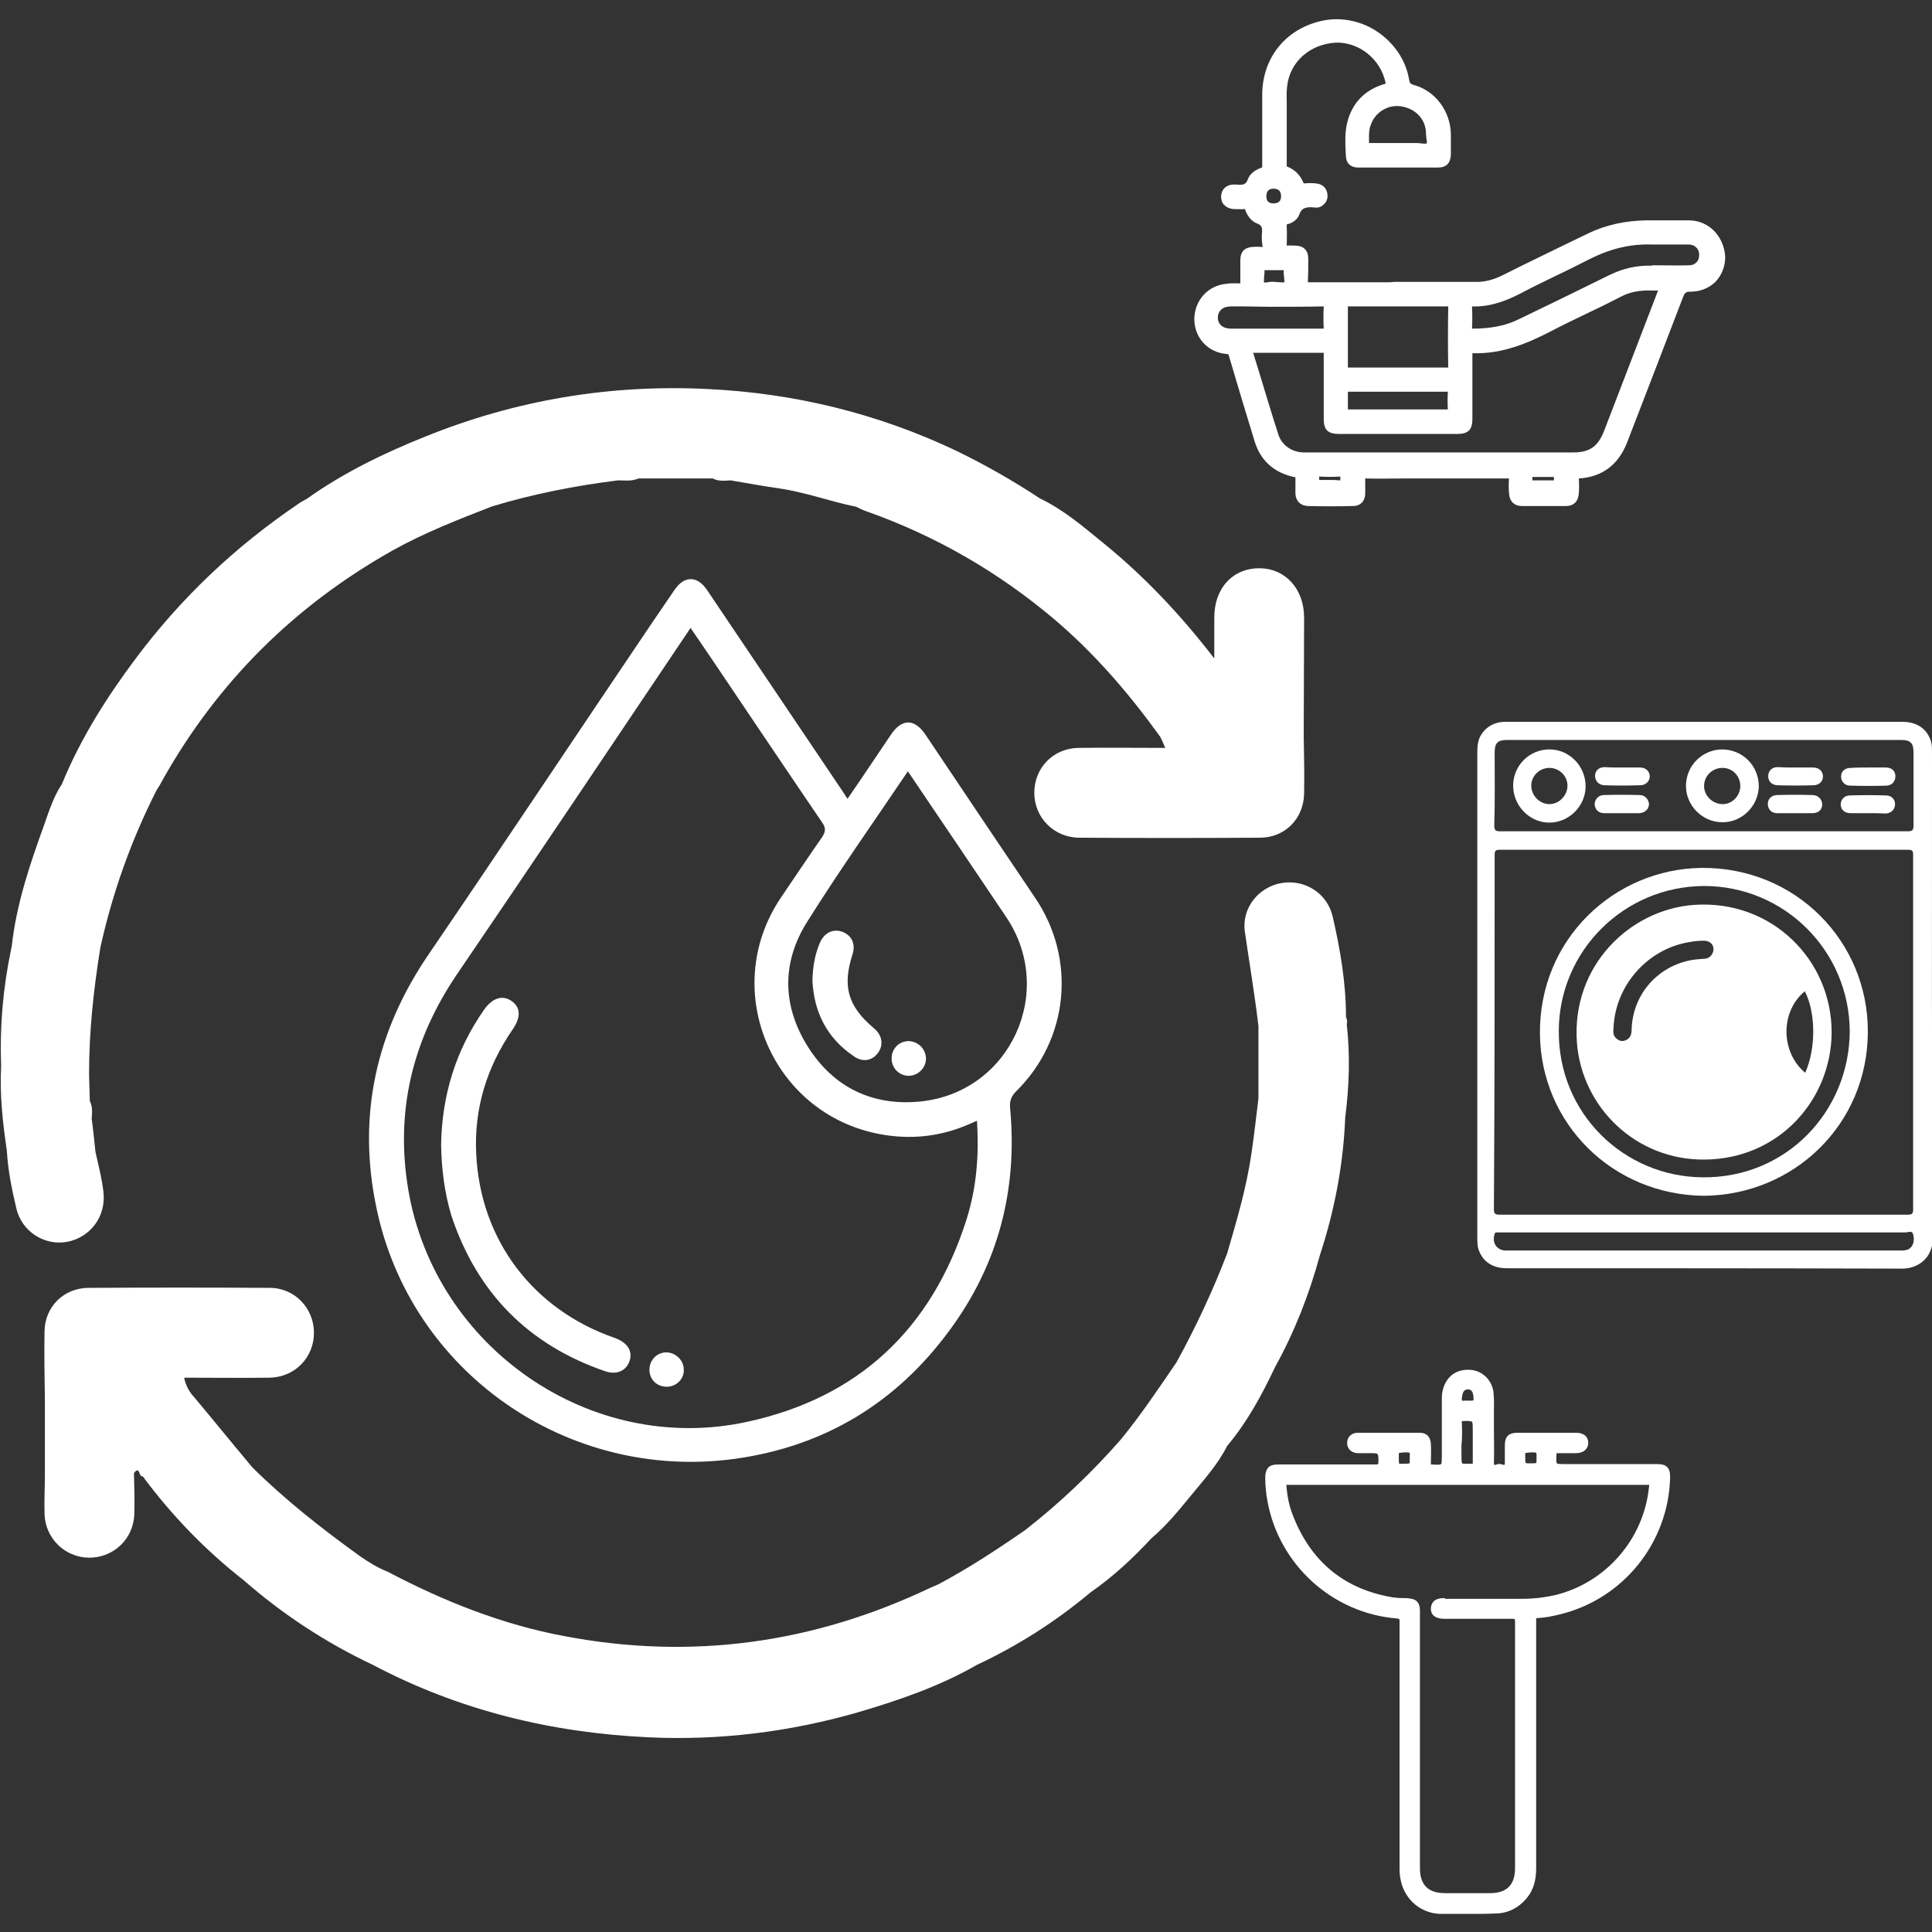 <svg xmlns="http://www.w3.org/2000/svg" xmlns:xlink="http://www.w3.org/1999/xlink" id="Capa_1" x="0px" y="0px" viewBox="0 0 512 512" style="enable-background:new 0 0 512 512;" xml:space="preserve"><rect x="0" y="0" width="512" height="512" fill="#333333" stroke="none"/><style type="text/css">	.st0{fill:#FFFFFF;}</style><g>	<path class="st0" d="M356.9,271.4c0.2-0.5,0.1-1.2-0.2-1.9c0-9-1.5-17.8-3.5-26.5c-1.4-6.3-7.4-10-13.5-9s-10.7,6.6-9.8,12.9  c1.2,8.3,2.6,16.6,3.6,25c0,6.4,0,12.8,0,19.2c-0.6,4.8-1.1,9.5-1.8,14.2c-1.3,9.2-3.9,18-6.5,26.9c-3.8,9.9-8.3,19.5-13.4,28.8  c-4.7,6.9-9.4,13.9-14.7,20.4c-7.7,8.8-16.1,16.8-25.3,24c-7.5,5.2-15.1,10.2-23.2,14.5c-0.7,0.3-1.4,0.6-2.1,0.9  c-30.9,14.7-63.2,19.2-96.9,12.8c-16.6-3.1-32.1-9.3-46.9-17.1c-2.6-1-5-2.5-7.3-4.1c-10-7.2-19.7-14.8-28.5-23.5  c-5.2-6.2-10.3-12.5-15.5-18.7c-1.3-1.4-2.2-3.1-2.6-5.1c7.7,0,15.2,0.1,22.6,0c6.7-0.1,11.8-5.3,11.8-11.9  c0-6.5-5.1-11.9-11.7-11.9c-16-0.1-32-0.1-48,0c-6.6,0-11.6,5-11.7,11.5c-0.1,6.1,0,12.1,0.1,18.2v19.4c0,3.6-0.2,7.2-0.1,10.8  c0.2,6.5,5.4,11.5,11.7,11.6c6.5,0.1,11.9-4.9,12.1-11.6c0.1-3.6,0-7.2-0.1-10.8c1.6-2.2,1.3,1.3,2.3,0.8  c7.7,10.4,16.6,19.6,26.8,27.6c10.3,9,21.7,16.5,34.2,22.4c22.9,12.1,47.4,18,73,19.2c18.8,0.9,37.4-1.4,55.5-6.6  c10.9-3.2,21.7-6.9,31.6-12.6c10.9-5.1,20.9-11.5,30.1-19.2c5.9-4.1,11.2-9,16.1-14.3c3.9-3.3,7.1-7.2,10.3-11.1  c3.5-4.3,7.3-8.4,9.8-13.4c5.3-6.3,9.2-13.5,12.7-20.9c5.2-9.4,9.1-19.4,11.9-29.7c3.9-11.9,6.2-24,6.7-36.5  C357.6,287.6,357.8,279.5,356.9,271.4"></path>	<path class="st0" d="M17.8,329.1c6.2-1.2,10.4-6.8,9.6-13.3c-0.4-3.5-1.3-7-2.1-10.5c-0.3-2.9-0.6-5.9-1-8.8  c0.1-1.6,0.3-3.2-0.5-4.7l0,0c-0.1-2.4-0.1-4.8-0.2-7.2c0-11.2,1.2-22.4,3-33.5c3.2-14.5,8.2-28.5,14.9-41.7  c0.6-0.9,1.2-1.9,1.7-2.9c14.6-25.9,34.9-46,60.8-60.6c8.4-4.7,17.4-8.2,26.4-11.7c10.9-3.3,22.1-5.5,33.4-6.9  c1.8,0,3.6,0.3,5.4-0.5l0,0c6.6,0,13.1,0,19.7,0c1.5,0.8,3.1,0.6,4.7,0.5c4.2,0.7,8.4,1.5,12.7,2.1c7,1,13.7,3.5,20.6,4.9  c0.9,0.4,1.7,0.9,2.7,1.2c18.4,6.5,35,16.1,49.9,28.7c10.7,9.1,19.8,19.7,28,31.1c0.4,0.8,0.8,1.7,1.3,2.9c-7.9,0-15.4-0.1-23,0  c-6.7,0.1-11.7,5.3-11.7,11.9c0,6.5,5.1,11.8,11.8,11.9c16,0.1,32,0.1,48,0c6.6,0,11.5-5,11.7-11.5c0.1-5.1,0-10.2-0.1-15.2  c0-10.5,0.1-21.1,0.1-31.6c0-7.6-4.9-13-11.7-13.1c-7.1-0.1-12.1,5.2-12.1,13c0,3.3,0,6.7,0,10.9c-9.1-11.8-18.6-21.8-29.3-30.5  c-5.4-4.4-10.6-8.9-16.9-11.9c-7.1-4.7-14.5-8.9-22.1-12.6c-20.8-9.9-42.9-15.3-65.9-16.4c-25.9-1.3-50.9,2.9-74.9,12.6  c-11,4.4-21.7,9.6-31.4,16.5c-0.7,0.4-1.5,0.8-2.2,1.3c-16.7,11.3-31.1,24.9-43.2,41.1c-7.7,10.3-14.6,21.2-19.5,33.2  c-2.2,3.3-3.4,7.1-4.7,10.8c-3.8,10.5-7.4,21.1-8.6,32.3c-0.1,0.3-0.2,0.6-0.2,0.9c-2.1,10.1-3,20.3-2.6,30.7  c-0.4,7.5,0.4,14.9,1.5,22.3c0.3,5.2,1.3,10.3,2.5,15.3C5.7,326.4,11.8,330.2,17.8,329.1"></path>	<path class="st0" d="M274.3,237.9c-9.7-14.4-19.4-28.8-29.1-43.3c-2.9-4.2-6.2-4.2-9.1,0.1c-3.8,5.6-7.5,11.2-11.5,17  c-0.5-0.8-0.9-1.4-1.3-2c-12-17.8-23.9-35.5-35.9-53.3c-2.6-3.9-6.1-3.9-8.7,0c-2.1,3.1-4.3,6.3-6.4,9.4  c-19.6,29-39,58.2-58.7,87.1c-14,20.5-18.9,42.8-13.9,66.9c8.9,43.7,50.6,72.9,95.1,66.8c23.7-3.3,42.7-14.8,56.8-34  c12.9-17.4,18.1-37.2,16.1-58.8c-0.2-1.9,0.2-3.2,1.6-4.6C283.3,275.4,285.3,254.1,274.3,237.9 M256.1,323.3  c-9.2,28.8-28.5,47.1-58.1,53.5c-41.4,9-82.7-19.6-89.8-61.5c-3.5-20.8,1.1-39.7,12.9-57.1c20.3-29.8,40.4-59.8,60.5-89.7  c0.4-0.6,0.9-1.3,1.4-2.1c2,2.9,3.9,5.7,5.8,8.5c9.7,14.4,19.3,28.7,29.1,43.1c1,1.4,0.9,2.4,0,3.8c-3.7,5.3-7.3,10.7-10.9,16  c-16.8,24.8-2,58.5,27.6,63c7.8,1.2,15.3,0.2,22.5-3c0.5-0.2,1.1-0.5,1.8-0.8C259.5,306.1,258.8,314.8,256.1,323.3 M244,291.9  c-12.7,1.3-23.1-3.7-29.9-14.5c-6.8-10.8-7-22.3-0.2-33.1c8.4-13.4,17.6-26.4,26.7-39.9c4.4,6.5,8.6,12.8,12.9,19.1  c4.3,6.4,8.6,12.8,13,19.3C280,262.5,267.9,289.4,244,291.9"></path>	<path class="st0" d="M116.9,303.4c0.2-13,3.8-24.9,11.3-35.7c2.3-3.3,5-4.1,7.4-2.4s2.5,4.3,0.2,7.6c-6.8,9.9-10.2,20.9-9.6,32.9  c1.1,22.9,15.1,41.3,36.8,48.8c3,1.1,4.5,3.1,4,5.5c-0.7,3-3.3,4.4-6.6,3.3c-20.4-7-34-20.8-40.8-41.3  C117.8,316,117,309.8,116.9,303.4"></path>	<path class="st0" d="M176.7,367.5c-2.6,0-4.6-1.9-4.6-4.5c0-2.5,1.9-4.5,4.3-4.6c2.5-0.1,4.8,2,4.8,4.5  C181.4,365.3,179.3,367.5,176.7,367.5"></path>	<path class="st0" d="M215.3,259.8c0.1-3.4,0.6-6.8,2-10c1.2-2.7,3.6-3.8,6.1-2.8c2.4,1,3.4,3.3,2.5,6c-2.7,8.4-1.2,13.7,5.7,19.5  c2.2,1.8,2.6,4.4,1.1,6.5c-1.6,2.2-4.2,2.6-6.6,0.8C219.1,275,215.7,268.2,215.3,259.8"></path>	<path class="st0" d="M245.4,280.5c0,2.5-2.1,4.6-4.6,4.6s-4.6-2.1-4.5-4.7c0-2.5,2-4.5,4.5-4.5C243.3,276,245.3,277.9,245.4,280.5"></path>	<path class="st0" d="M447.6,58.4c-3.8,0-7.6,0-11.4,0c-5.5,0.1-10.6,1.2-15.2,3.4c-6,2.9-12,5.8-17.9,8.7l-4.6,2.3  c-2.6,1.3-4.6,1.8-6.6,1.9c-5.4,0-10.7,0-16.1,0h-6.2l-1.2,0.1h-4.5c-5.6,0-11.2,0-16.8,0c-0.2,0-0.4,0-0.5,0c0-0.1,0-0.2,0-0.3  c0.1-1.6,0.1-3.1,0.1-4.7v-1.3c0-2.1-1.2-3.3-3.2-3.4c-0.8,0-1.6-0.1-2.5,0c0-1.6,0.1-3.2,0-4.8c0-0.4,0-0.7,0-0.8  c0,0,0.1-0.1,0.3-0.1c1.1-0.3,2.5-1.1,3-2.5c0.6-1.7,1.6-2.2,4.2-1.9c0.9,0.1,1.7-0.2,2.4-0.9c0.6-0.6,1-1.5,0.9-2.4  c-0.1-1.8-1.3-3-3.2-3.1c-0.9-0.1-1.9-0.1-2.8,0c-0.3,0-0.3,0-0.4-0.2c-0.8-2-2.3-3.5-4.4-4.3c0,0,0-0.1,0-0.3c0-3,0-6.1,0-9.1v-5  c0-0.7,0-1.3,0-2c0-1.7-0.1-3.2,0.1-4.8c0.7-6.5,6-11.2,12.9-11.6c6.1-0.2,11.9,4.3,13.2,10.7c0,0.1,0,0.1,0,0.2h-0.1  c-5.3,1.5-8.8,5-10.1,10.4c-0.6,2.5-0.5,5-0.4,7.4l0.1,1.6c0.1,1.7,1.3,2.8,3.2,2.8h2.3c6.3,0,12.6,0,18.9,0c2.2,0,3.3-1.2,3.4-3.4  c0-1.8,0-3.6,0-5.4c-0.1-6.2-4.2-11.6-9.9-13.1c-0.9-0.3-1-0.5-1.2-1.5c-0.8-4.9-3.8-9.4-8.1-12.4c-4.3-3-9.6-4.1-14.4-3.2  c-9.9,1.9-16.4,9.7-16.4,19.8c0,6.3,0,12.6,0,18.8c0,0.3,0,0.4-0.1,0.4c-1.8,0.6-3.2,1.7-3.7,3.1c-0.5,1.4-1.2,1.6-3.1,1.4  c-0.3,0-0.5,0-0.8,0c-1.9,0.1-3.1,1.3-3.2,3.1c0,0.9,0.2,1.7,0.8,2.3c0.6,0.6,1.4,1,2.4,1.1c1,0,2,0.1,3.1,0  c0.4,1.1,1.3,3.1,3.2,3.8c1.3,0.5,1.5,1.1,1.3,3c0,0.2,0,0.4,0,0.6c0,0.1,0,0.3,0,0.4c0,0.4,0,0.9,0.1,1.4c0,0.3,0.1,0.8,0.2,0.8  c-0.2,0.1-0.8,0-1.2,0c-0.4,0-0.7,0-1.1,0c-2.6,0.1-3.7,1.2-3.7,3.7c0,1.9,0,3.9,0,6c-1,0-2.3-0.1-3.6,0.1  c-4.9,0.4-8.5,4.3-8.6,9.3c0,5,3.6,8.9,8.5,9.3c0.5,0,0.5,0,0.7,0.6c2.2,7.5,4.5,15.1,6.8,22.6c1.6,5.2,5.3,8.4,10.8,9.5  c0,1.3,0,2.5,0,3.8v0.3c0,2.1,1.3,3.4,3.3,3.5c4,0.1,8.1,0.1,12,0c1.9,0,3.2-1.3,3.2-3.4c0-0.4,0-0.8,0-1.3c0-0.9,0-1.8,0-2.6l0,0  c0,0,0,0,0.1,0c3.4,0.1,6.7,0,10.1,0h3.6h5.6c6.2,0,12.4,0,18.6,0h0.1c-0.1,1.2-0.1,2.5,0,3.8c0.1,2.2,1.3,3.5,3.5,3.5  c1.9,0,3.8,0,5.7,0c2,0,3.9,0,5.9,0c2.1,0,3.3-1.3,3.4-3.4c0.1-1.3,0.1-2.5,0-3.9c6.3-0.4,10.6-3.7,12.9-9.8  c2.2-5.7,4.4-11.4,6.6-17.1c2.7-7,5.4-14.1,8.1-21.1c0.5-1.3,0.8-1.5,2-1.5c2.5,0,4.8-0.9,6.5-2.5c1.8-1.8,2.7-4.2,2.7-6.8  C456.8,62.4,452.7,58.4,447.6,58.4 M406.1,127.3c0-0.3,0-0.6,0-0.9c0.3,0,0.7,0,1,0h2.7c0.6,0,1.2,0,2,0c0,0.1,0,0.1,0,0.2  c0,0.3,0,0.5,0,0.7c-0.3,0-0.6,0-0.9,0h-1.4C408.4,127.3,407.3,127.3,406.1,127.3 M349.6,126.3c0.1,0,0.1,0,0.2,0  c1.6,0.1,3.3,0.1,5.4,0c0,0.2,0,0.5,0,0.7c0,0.1,0,0.2,0,0.3c-0.1,0-0.2,0-0.3,0c-0.7-0.1-1.3-0.1-1.9-0.1c-0.2,0-0.5,0-0.7,0h-2.1  c-0.2,0-0.4,0-0.6,0c0-0.2,0-0.4,0-0.7C349.6,126.5,349.6,126.4,349.6,126.3 M357.2,103.8c3.2,0,6.5,0,9.7,0h3.6h3.5  c3.2,0,6.5,0,9.7,0c-0.1,1.7-0.1,3.2,0,4.7c-3.8,0-7.5,0-11.3,0c-1.7,0-3.4,0-5.1,0h-5.1h-1.5c-1.2,0-2.3,0-3.5,0  C357.2,107.1,357.2,105.5,357.2,103.8 M374,97.4h-3.5H367c-3.3,0-6.6,0-9.8,0c0-5.4,0-10.8,0-16.2l0,0c8.9,0,17.7,0,26.6,0  c-0.1,5.4-0.1,10.8,0,16.2C380.5,97.4,377.2,97.4,374,97.4 M336.6,93.5c4.7,0,9.4,0,14.2,0l0,0l0,0c0,4.9,0,9.9,0,14.8v2.7  c0,2.9,1.1,4,4,4h31.4c2.9,0,4-1.1,4-4c0-5.8,0-11.6,0-17.4c8.1,0.3,15.1-2.9,20.4-5.6c3.4-1.8,6.8-3.4,10.3-5.1  c3-1.4,6-2.9,8.9-4.4s6-1.6,8.8-1.5c0.3,0,0.5,0,0.8,0l-14.3,37.2c-1.6,4.1-3.8,5.7-8.2,5.7h-56.3h-15c-3.2,0-5.9-1.9-6.8-4.7  c-1.8-5.5-3.4-11-5.1-16.5l-1.6-5.2H336.6z M437.6,70.4c-4-0.1-7.6,0.8-11.1,2.5c-8.1,4-16.1,7.9-24,11.7  c-3.4,1.7-7.4,2.5-12.4,2.5c0.1-1.9,0.1-3.9,0-5.9c5.1,0.2,9.4-1.7,12.6-3.3c3.2-1.7,6.5-3.3,9.8-4.9c3-1.4,5.9-2.9,8.9-4.4  c5.4-2.7,10.7-4,16.4-3.8c0.7,0,1.5,0,2.2,0h3.1c1.5,0,2.9,0,4.4,0c1.6,0,2.8,1.1,2.8,2.7c0,0.8-0.2,1.5-0.7,2s-1.1,0.8-1.9,0.8  c-3.2,0.1-6.5,0-9.6,0L437.6,70.4z M350.8,87.1L350.8,87.1c0,0-0.1,0-0.2,0c-1.9,0-3.8,0-5.6,0c-1.1,0-2.2,0-3.3,0h-15.4  c-1.9,0-3.2-0.8-3.5-2.3c-0.3-1.4,0.4-2.8,1.7-3.3c0.5-0.2,1.2-0.3,2-0.3h3.1c2.3,0,4.5,0.1,6.9,0.1c4.7,0,9.5,0,14.2-0.1h0.1l0,0  C350.7,83.2,350.7,85.2,350.8,87.1 M335.6,52c0-1.3,0.6-2,1.9-2l0,0c0.4,0,1.1,0.1,1.5,0.5s0.5,1,0.5,1.5c0,1.3-0.7,1.9-2,1.9l0,0  C336.2,53.9,335.6,53.3,335.6,52 M335,71.6h0.7c0.6,0,1.3,0,1.9,0c0.8,0,1.7,0,2.6,0c0,0.1,0,0.1,0,0.2v0.3c0,0.4,0,0.9,0.1,1.3  c0,0.5,0.1,1.3,0.1,1.4c-0.2,0.1-0.8,0-1.2,0c-0.5,0-1-0.1-1.6-0.1c-0.5-0.1-1.1,0-1.6,0.1c-0.3,0-0.9,0.1-1,0.1  c-0.1-0.2,0-1,0-1.5c0-0.4,0.1-0.8,0.1-1.1v-0.7H335z M376.7,38c-0.4,0-0.8-0.1-1.2-0.1h-0.1c-1.2,0-2.3,0-3.5,0h-3.7  c-1.8,0-3.6,0-5.4,0c0-0.4,0-0.8,0-1.2c0-1.2,0-2.4,0.4-3.4c1.1-3.5,4.6-5.7,8.2-5.1c3.8,0.6,6.5,3.5,6.5,7.2  c0,0.4,0.1,0.8,0.1,1.2c0.1,0.4,0.2,1.3,0.1,1.4C378,38.1,377.2,38.1,376.7,38"></path>	<path class="st0" d="M512,199.4c0-0.9,0-1.8-0.2-2.7c-1-3.5-3.7-5.4-7.6-5.4c-35,0-70,0-104.9,0c-0.3,0-0.7,0-1,0  c-2.4,0.2-4.4,1.3-5.7,3.3c-1,1.5-1.1,3.2-1.1,5c0,21.3,0,42.6,0,63.9c0,21.4,0,42.7,0,64.1c0,1,0,2.1,0.2,3.1  c1,3.5,3.7,5.4,7.6,5.4c34.9,0,69.9,0,104.8,0.1c4,0,8.1-2.6,8.1-8.1C511.9,285.2,512,242.3,512,199.4 M396.1,199.4  c0-2.5,0.8-3.3,3.3-3.3c34.8,0,69.6,0,104.4,0c2.5,0,3.3,0.8,3.3,3.3c0,6.5,0,12.9,0,19.4c0,1.3-0.4,1.5-1.6,1.5c-18,0-36,0-54,0  s-35.9,0-53.9,0c-1.2,0-1.6-0.2-1.6-1.5C396.2,212.4,396.1,205.9,396.1,199.4 M396.1,226.6c0-1.1,0.2-1.4,1.3-1.4  c36.1,0,72.2,0,108.3,0c1,0,1.3,0.2,1.3,1.3c0,31.4,0,62.7,0,94.1c0,1.1-0.4,1.3-1.4,1.3c-18.1,0-36.1,0-54.2,0c-18,0-36,0-54,0  c-1.2,0-1.5-0.3-1.5-1.4C396.1,289.1,396.1,257.8,396.1,226.6 M505.7,331.1c-0.5,0.2-1.1,0.3-1.7,0.3c-35,0-70,0-104.9,0  c-2.4,0-3.8-2-3-4.4c0.1-0.4,0.3-0.4,0.6-0.4c0.3,0,0.7,0,1,0h54c17.8,0,35.6,0,53.3,0c0.7,0,1.7-0.6,2,0.5  C507.5,329,506.9,330.5,505.7,331.1"></path>	<path class="st0" d="M495.1,203.4c1.5,0,3.1,0,4.7,0c1.5,0,2.5,0.9,2.5,2.3c0,1.3-0.8,2.4-2.3,2.5c-3.2,0.1-6.5,0.1-9.7,0  c-1.5,0-2.4-1.2-2.4-2.4c0-1.4,1-2.3,2.6-2.3C492,203.4,493.5,203.4,495.1,203.4"></path>	<path class="st0" d="M494.9,215.5c-1.5,0-3,0-4.5,0c-1.6,0-2.6-1-2.6-2.3s1-2.4,2.4-2.4c3.2-0.1,6.4-0.1,9.6,0  c1.6,0,2.5,1.2,2.4,2.5s-1,2.2-2.5,2.3C498.1,215.5,496.6,215.5,494.9,215.5"></path>	<path class="st0" d="M475.8,203.4c1.5,0,3.1,0,4.7,0c1.5,0,2.5,0.9,2.6,2.2s-0.9,2.5-2.5,2.5c-3.2,0.1-6.4,0.1-9.6,0  c-1.6-0.1-2.5-1.2-2.4-2.6c0.1-1.3,1-2.2,2.5-2.2C472.7,203.4,474.2,203.4,475.8,203.4"></path>	<path class="st0" d="M475.7,215.5c-1.5,0-3.1,0-4.7,0c-1.5,0-2.4-0.9-2.5-2.3c-0.1-1.3,0.8-2.4,2.3-2.5c3.2-0.1,6.5-0.1,9.7,0  c1.4,0.1,2.4,1.2,2.4,2.5c0,1.4-1,2.3-2.6,2.3C478.8,215.5,477.3,215.5,475.7,215.5"></path>	<path class="st0" d="M429.9,203.4c1.5,0,3.1,0,4.7,0c1.5,0,2.5,0.9,2.6,2.2s-1,2.5-2.5,2.5c-3.2,0.1-6.4,0.1-9.6,0  c-1.5-0.1-2.4-1.2-2.4-2.6c0.1-1.3,1-2.2,2.6-2.2C426.8,203.4,428.4,203.4,429.9,203.4z"></path>	<path class="st0" d="M429.8,215.5c-1.5,0-3.1,0-4.7,0c-1.5,0-2.4-1-2.5-2.3c0-1.3,0.9-2.4,2.3-2.5c3.2-0.1,6.5-0.1,9.7,0  c1.4,0,2.4,1.3,2.4,2.5c-0.1,1.3-1.1,2.2-2.5,2.3C433,215.5,431.4,215.5,429.8,215.5"></path>	<path class="st0" d="M450.9,230c-23,0.3-43.1,18.8-42.8,44.1c0.3,23.6,19.1,42.5,43.4,42.8c23.8-0.2,43.4-18.8,43.5-43.4  C495.1,249.5,475.9,229.8,450.9,230 M451.1,312c-20.6-0.2-38.3-16.8-38-39.1c0.2-20.9,17.2-38,38.5-38.1  c21.3,0,38.5,17.2,38.6,38.5C490.1,294.5,473.4,312.3,451.1,312"></path>	<path class="st0" d="M410.6,198.6c-5.3,0-9.6,4.3-9.6,9.6s4.3,9.8,9.6,9.8c5.2,0,9.6-4.4,9.6-9.6  C420.2,203,415.9,198.6,410.6,198.6 M410.6,213.1c-2.6,0-4.8-2.3-4.8-4.9c0-2.6,2.2-4.7,4.8-4.7c2.6,0,4.8,2.1,4.8,4.7  S413.2,213.1,410.6,213.1"></path>	<path class="st0" d="M456.5,198.6c-5.3,0-9.6,4.2-9.7,9.5s4.3,9.8,9.6,9.8c5.2,0.1,9.6-4.3,9.7-9.5  C466.1,203,461.9,198.7,456.5,198.6 M456.4,213.1c-2.6-0.1-4.8-2.2-4.8-4.8c0-2.7,2.2-4.8,4.9-4.8c2.6,0,4.7,2.1,4.7,4.8  C461.2,210.9,459,213.2,456.4,213.1"></path>	<path class="st0" d="M449,239.8c-17.1,1.2-32.6,16.2-31.1,36.5c1.3,17.1,15.6,31.2,33.9,31c20-0.2,33.5-16.2,33.6-33.6  C485.5,254.5,469.6,238.4,449,239.8 M451.5,254.1c-1.5,0.1-3,0.2-4.5,0.6c-8.4,2.1-14.3,9.3-14.6,18c0,1.2-0.2,2.3-1.4,2.9  c-0.8,0.4-1.6,0.4-2.4-0.2c-1.2-0.8-1.1-2-1-2.9c0.4-11.5,9.3-21.3,20.5-22.9c1.1-0.2,2.2-0.3,3.4-0.3c1.6,0,2.6,0.9,2.6,2.3  C454,253,453,254.1,451.5,254.1 M478.3,262.7c2.8,5.4,3.1,14.8,0.1,21.6C471.8,278.8,471.8,268,478.3,262.7"></path>	<path class="st0" d="M441.8,388.8c-0.5-0.6-1.4-0.8-2.8-0.8h-23.9c-1.3,0-2.3,0-2.5-0.2s-0.2-1.2-0.1-2.5c0-0.1,0-0.2,0-0.2  s0.1,0,0.3,0c1.6,0,3.3,0,4.9,0c1.9,0,3.2-1.1,3.2-2.7c0-1.7-1.2-2.7-3.2-2.7c-5.2,0-10.4,0-15.6,0c-2.3,0-3.3,1-3.3,3.3  c0,0.7,0,1.3,0,2c0,0.9,0,1.8,0,2.7c0,0.4-0.1,0.5-0.1,0.5c-0.1,0-0.4,0-0.6-0.1c-0.4-0.1-0.8-0.2-1.2-0.1l-0.2,0.1  c-0.2,0-0.5,0.2-0.7,0.1c0,0-0.1-0.1-0.1-0.5c0.1-3.6,0-7.1,0-10.3c0-0.9,0-1.8,0-2.6c0-1.9,0.1-3.9-0.1-5.8c-0.4-3.4-3.2-6-6.6-6  c0,0-0.1,0-0.2,0c-1.8,0-3.5,0.6-4.7,1.8c-1.4,1.4-2.2,3.4-2.2,5.8c0,3.5,0,7,0,10.5v4.6c0,1.2,0,2.1-0.2,2.3  c-0.2,0.2-1.1,0.2-2.4,0.1c-0.2,0-0.3,0-0.3,0s0-0.1,0-0.3c0-1.5,0.1-3.3,0-5.1c-0.1-1.9-1.1-3-2.9-3c-5.5,0-11,0-16.5,0  c-1.6,0-2.8,1.1-2.8,2.7c0,1.5,1.1,2.6,2.7,2.7c0.8,0,1.6,0,2.5,0h1c2.1,0,2.1,0,2.1,2v0.2c0,0.6-0.1,0.7-0.1,0.7s-0.1,0.1-0.7,0.1  c-6.9,0-13.9,0-20.8,0h-5c-1.3,0-2.1,0.3-2.6,0.8c-0.5,0.6-0.8,1.4-0.8,2.7c0,2,0.2,4.1,0.6,6.3c3.1,16.8,17.2,29.6,34.2,31  c0.8,0.1,0.8,0.1,0.8,0.9c0,8.7,0,17.3,0,26v16.6c0,7.6,0,15.3,0,22.9c0,7.7,5.6,11.9,11,11.9c2.5,0,4.9,0,7.3,0s4.8,0,7-0.1  c3.4,0,6.3-1.5,8.5-4.2c1.7-2.1,2.4-4.6,2.4-7.9v-45.5v-16.6c0-1.2,0-2.3,0-3.5c0-0.4,0-0.5,0-0.5s0.1-0.1,0.4-0.1  c1.8-0.1,3.6-0.4,6-1c16.7-4.1,28.7-19,29.1-36.3C442.6,390.2,442.4,389.3,441.8,388.8 M373.6,385.8c0,0.3,0,0.5,0,0.7  c0,0.6,0,1.2-0.1,1.3c-0.1,0.1-0.9,0.1-1.6,0.1c-0.4,0-1,0-1.1,0c-0.1-0.2-0.1-1-0.1-2c0-0.3,0-0.7,0-0.8c0.1-0.1,0.7-0.1,1.3-0.2  h0.7c0.1,0,0.2,0,0.3,0c0.4,0,0.5,0.1,0.5,0.1C373.7,385.1,373.6,385.5,373.6,385.8 M388.8,371.2c-0.3-0.1-0.6,0-0.8,0  c-0.1,0-0.4,0-0.5,0c0,0-0.1-0.1-0.1-0.6c0.2-2.1,0.8-2.3,1.5-2.4h0.1c0.4,0,0.6,0.1,0.9,0.3c0.4,0.4,0.6,1.1,0.6,2.1  c0,0.2,0,0.5,0,0.5C390.2,371.2,389.6,371.2,388.8,371.2 M387.4,377L387.4,377c0-0.3,0-0.4,0-0.4s0.1,0,0.5,0c1.1-0.1,2,0,2.2,0.2  s0.2,1.1,0.2,2.3v4.6c0,1.3,0,2.7,0,4c0,0.1,0,0.2,0,0.2c-0.1,0-0.2,0-0.4,0c-1.2,0-2.2,0.1-2.4-0.1c-0.2-0.2-0.2-1.1-0.2-2.4v-2.3  C387.5,381.1,387.5,379,387.4,377 M404.2,385.9c0-0.3,0-0.7,0-0.8c0.1-0.1,0.8-0.1,1.5-0.2h0.6c0.7,0,0.8,0.1,0.8,0.1  c0.1,0.1,0.1,0.5,0.1,0.7c0,0.3,0,0.6,0,0.7c0,0.6,0,1.2-0.1,1.3c-0.1,0.1-0.9,0.1-1.7,0.1c-0.4,0-0.9,0-1-0.1  C404.2,387.7,404.2,386.9,404.2,385.9 M382.9,423.5c-1.4,0-2.4,0.3-3,0.9c-0.4,0.5-0.7,1.1-0.7,1.9c0,1.8,1.3,2.7,3.6,2.7h2.7  c5,0,10.1,0,15.2,0c0.6,0,0.7,0.1,0.7,0.1s0.1,0.1,0.1,0.6c0,16.2,0,32.3,0,48.4v17c0,4.4-2.2,6.6-6.6,6.6h-12  c-4.4,0-6.6-2.2-6.6-6.6v-67.2v-0.4c0-0.3,0-0.6,0-0.9c-0.1-1.9-0.9-2.8-2.8-3c-0.7-0.1-1.4-0.1-2.1-0.1c-0.8,0-1.6-0.1-2.4-0.2  c-13-2.2-21.9-9.7-26.6-22.3c-0.8-2.2-1.3-4.6-1.5-7.5H355c27.2,0,54.3,0,81.4,0c0.4,0,0.6,0,0.6,0s0.1,0.2,0,0.6  c-1.4,13.8-11.4,25.3-24.8,28.6c-2.6,0.6-5.5,1-8.8,1c-4.9,0-9.9,0-14.8,0h-5.7V423.5z"></path></g></svg>